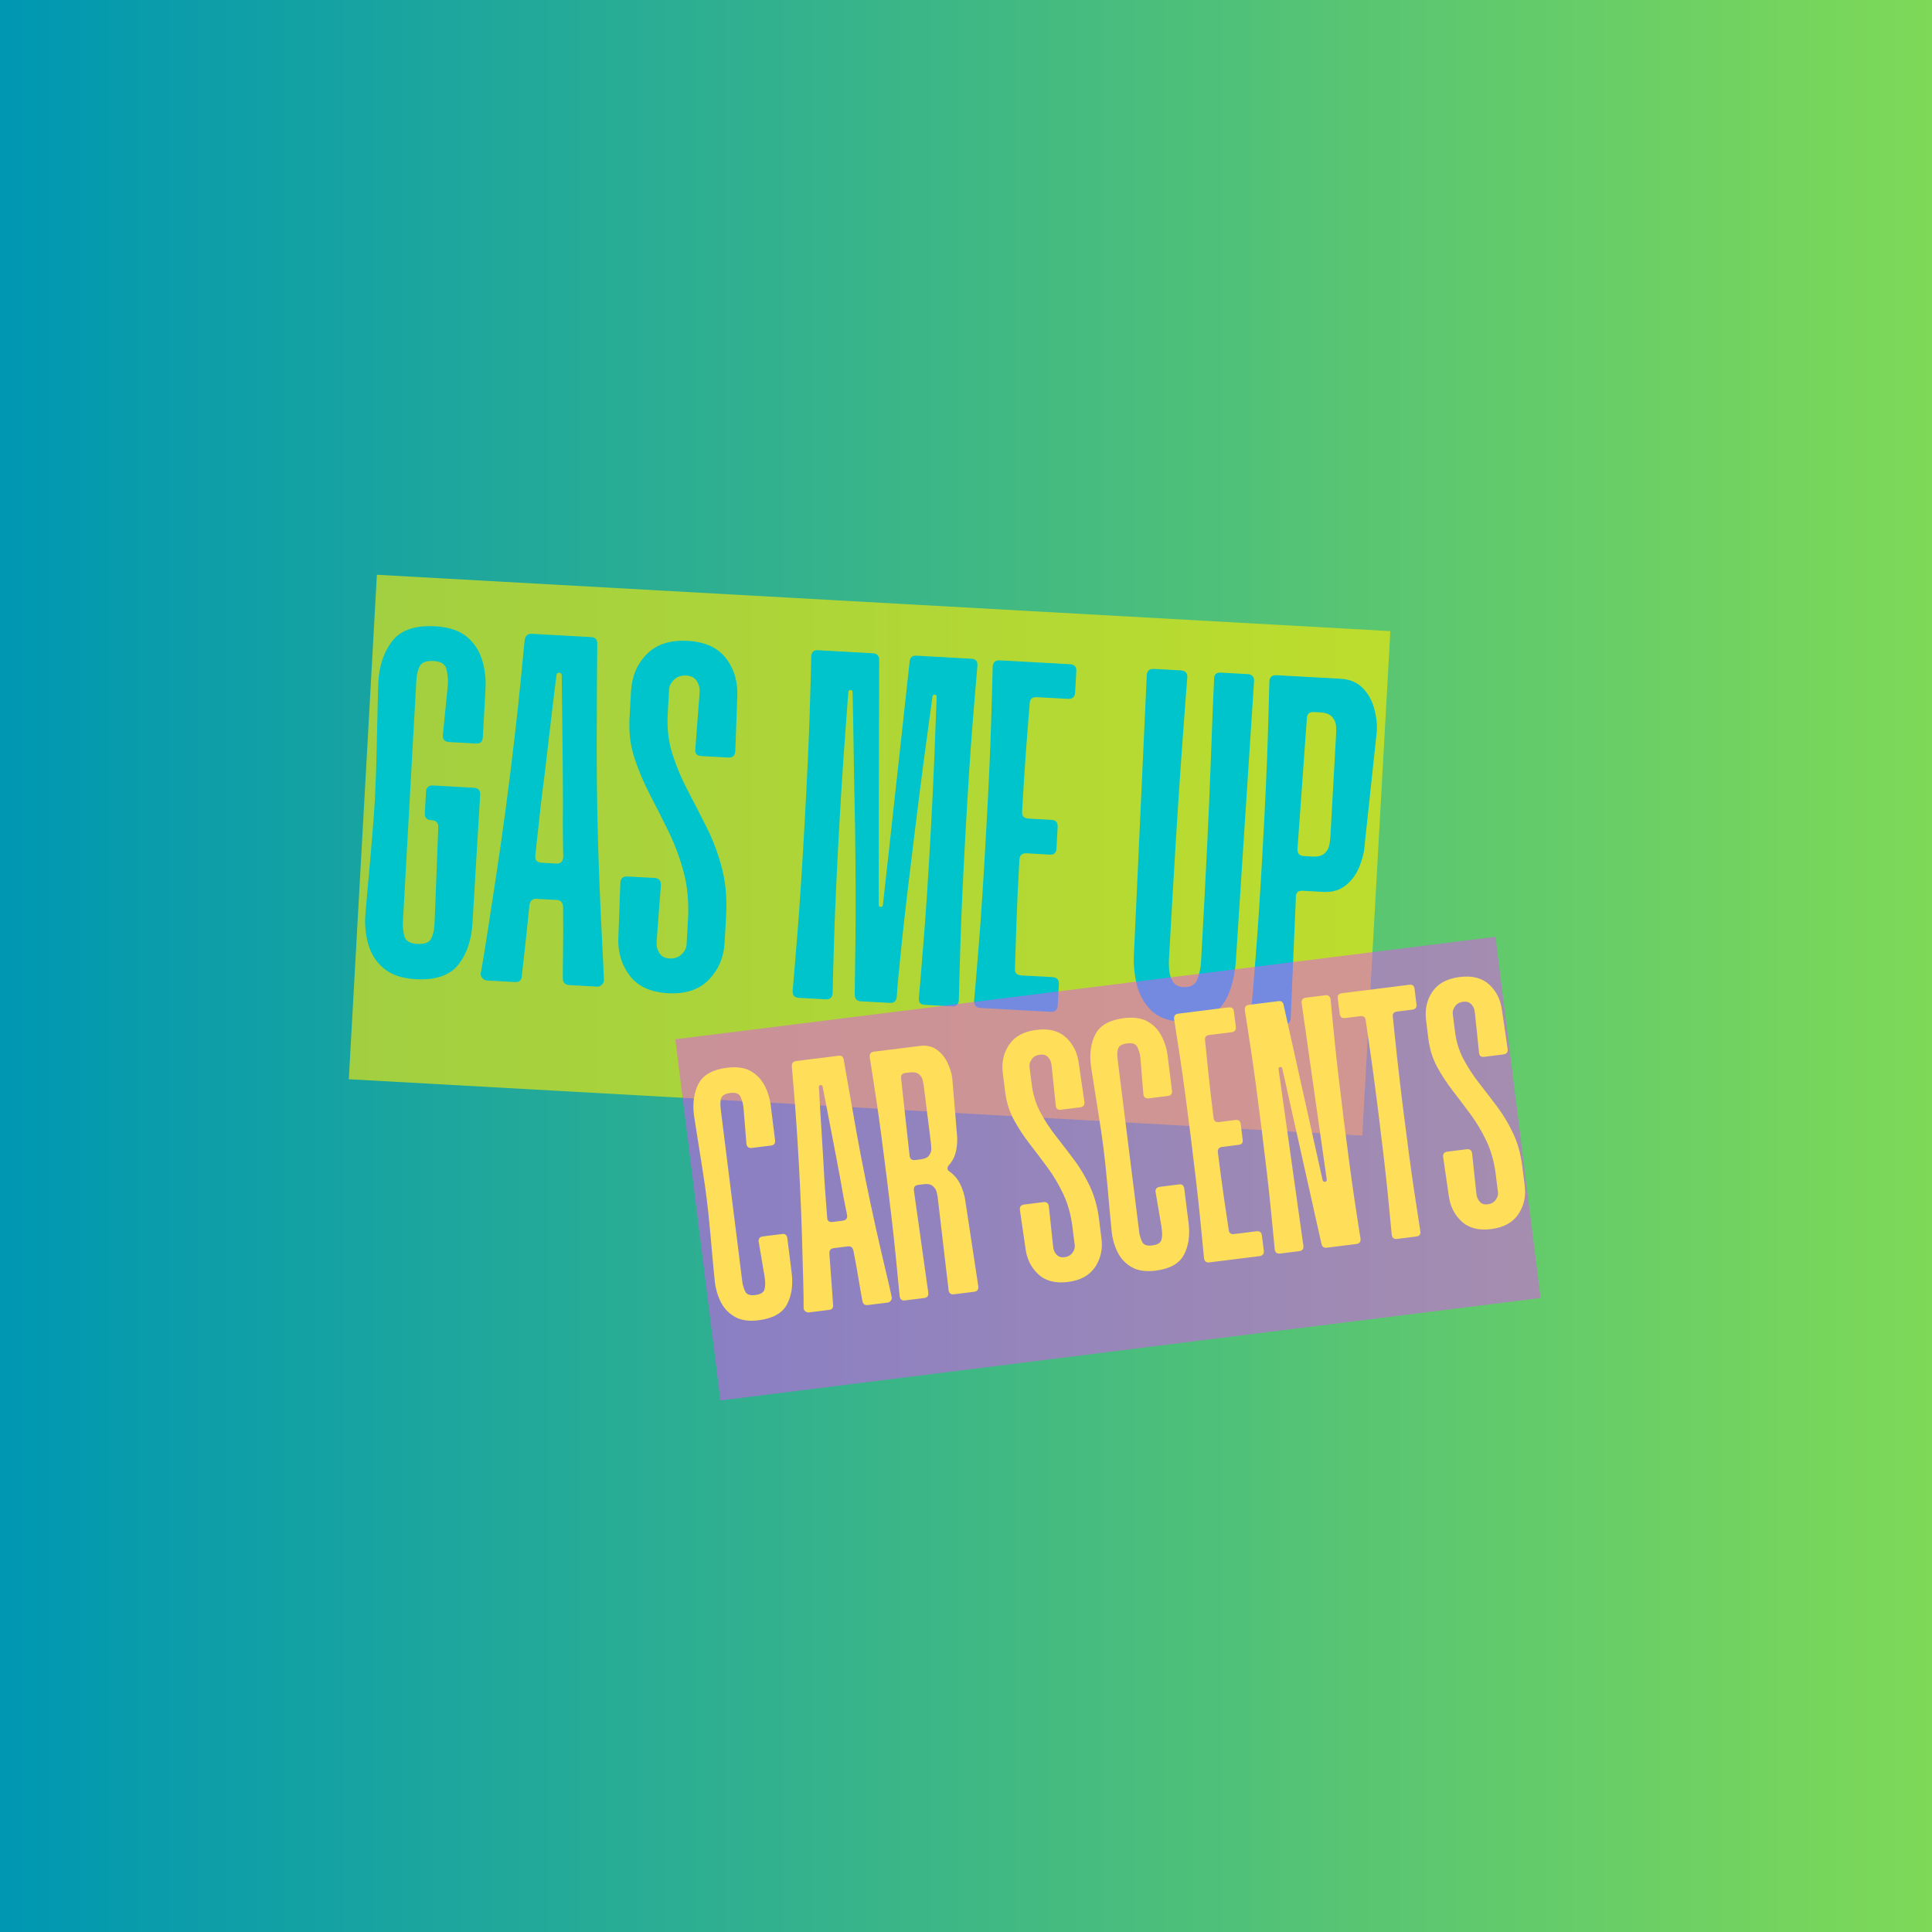 <svg version="1.0" preserveAspectRatio="xMidYMid meet" height="1024" viewBox="0 0 768 768" zoomAndPan="magnify" width="1024" xmlns:xlink="http://www.w3.org/1999/xlink" xmlns="http://www.w3.org/2000/svg"><defs><g></g><linearGradient id="a612fc8346" y2="512" gradientUnits="userSpaceOnUse" x2="1024" y1="512" gradientTransform="matrix(0.75, 0, 0, 0.75, 0, 0)" x1="0"><stop offset="0" stop-color="rgb(0%, 59.219%, 69.8%)" stop-opacity="1"></stop><stop offset="0.008" stop-color="rgb(0.192%, 59.32%, 69.659%)" stop-opacity="1"></stop><stop offset="0.016" stop-color="rgb(0.577%, 59.521%, 69.38%)" stop-opacity="1"></stop><stop offset="0.023" stop-color="rgb(0.963%, 59.724%, 69.102%)" stop-opacity="1"></stop><stop offset="0.031" stop-color="rgb(1.349%, 59.926%, 68.823%)" stop-opacity="1"></stop><stop offset="0.039" stop-color="rgb(1.735%, 60.129%, 68.544%)" stop-opacity="1"></stop><stop offset="0.047" stop-color="rgb(2.121%, 60.33%, 68.266%)" stop-opacity="1"></stop><stop offset="0.055" stop-color="rgb(2.507%, 60.533%, 67.987%)" stop-opacity="1"></stop><stop offset="0.062" stop-color="rgb(2.893%, 60.735%, 67.708%)" stop-opacity="1"></stop><stop offset="0.07" stop-color="rgb(3.279%, 60.938%, 67.429%)" stop-opacity="1"></stop><stop offset="0.078" stop-color="rgb(3.665%, 61.139%, 67.151%)" stop-opacity="1"></stop><stop offset="0.086" stop-color="rgb(4.051%, 61.342%, 66.872%)" stop-opacity="1"></stop><stop offset="0.094" stop-color="rgb(4.437%, 61.543%, 66.592%)" stop-opacity="1"></stop><stop offset="0.102" stop-color="rgb(4.823%, 61.746%, 66.315%)" stop-opacity="1"></stop><stop offset="0.109" stop-color="rgb(5.209%, 61.948%, 66.035%)" stop-opacity="1"></stop><stop offset="0.117" stop-color="rgb(5.595%, 62.151%, 65.756%)" stop-opacity="1"></stop><stop offset="0.125" stop-color="rgb(5.981%, 62.354%, 65.479%)" stop-opacity="1"></stop><stop offset="0.133" stop-color="rgb(6.367%, 62.555%, 65.199%)" stop-opacity="1"></stop><stop offset="0.141" stop-color="rgb(6.754%, 62.758%, 64.92%)" stop-opacity="1"></stop><stop offset="0.148" stop-color="rgb(7.14%, 62.959%, 64.642%)" stop-opacity="1"></stop><stop offset="0.156" stop-color="rgb(7.526%, 63.162%, 64.363%)" stop-opacity="1"></stop><stop offset="0.164" stop-color="rgb(7.912%, 63.364%, 64.084%)" stop-opacity="1"></stop><stop offset="0.172" stop-color="rgb(8.298%, 63.567%, 63.806%)" stop-opacity="1"></stop><stop offset="0.18" stop-color="rgb(8.684%, 63.768%, 63.527%)" stop-opacity="1"></stop><stop offset="0.188" stop-color="rgb(9.07%, 63.971%, 63.248%)" stop-opacity="1"></stop><stop offset="0.195" stop-color="rgb(9.456%, 64.172%, 62.97%)" stop-opacity="1"></stop><stop offset="0.203" stop-color="rgb(9.842%, 64.375%, 62.691%)" stop-opacity="1"></stop><stop offset="0.211" stop-color="rgb(10.228%, 64.577%, 62.411%)" stop-opacity="1"></stop><stop offset="0.219" stop-color="rgb(10.614%, 64.78%, 62.134%)" stop-opacity="1"></stop><stop offset="0.227" stop-color="rgb(11%, 64.981%, 61.855%)" stop-opacity="1"></stop><stop offset="0.234" stop-color="rgb(11.386%, 65.184%, 61.575%)" stop-opacity="1"></stop><stop offset="0.242" stop-color="rgb(11.772%, 65.385%, 61.296%)" stop-opacity="1"></stop><stop offset="0.25" stop-color="rgb(12.158%, 65.588%, 61.018%)" stop-opacity="1"></stop><stop offset="0.258" stop-color="rgb(12.544%, 65.79%, 60.739%)" stop-opacity="1"></stop><stop offset="0.266" stop-color="rgb(12.93%, 65.993%, 60.46%)" stop-opacity="1"></stop><stop offset="0.273" stop-color="rgb(13.316%, 66.194%, 60.182%)" stop-opacity="1"></stop><stop offset="0.281" stop-color="rgb(13.702%, 66.397%, 59.903%)" stop-opacity="1"></stop><stop offset="0.289" stop-color="rgb(14.088%, 66.599%, 59.624%)" stop-opacity="1"></stop><stop offset="0.297" stop-color="rgb(14.474%, 66.801%, 59.346%)" stop-opacity="1"></stop><stop offset="0.305" stop-color="rgb(14.861%, 67.003%, 59.067%)" stop-opacity="1"></stop><stop offset="0.312" stop-color="rgb(15.247%, 67.206%, 58.788%)" stop-opacity="1"></stop><stop offset="0.32" stop-color="rgb(15.633%, 67.407%, 58.51%)" stop-opacity="1"></stop><stop offset="0.328" stop-color="rgb(16.019%, 67.61%, 58.231%)" stop-opacity="1"></stop><stop offset="0.336" stop-color="rgb(16.405%, 67.812%, 57.951%)" stop-opacity="1"></stop><stop offset="0.344" stop-color="rgb(16.791%, 68.015%, 57.674%)" stop-opacity="1"></stop><stop offset="0.352" stop-color="rgb(17.177%, 68.216%, 57.394%)" stop-opacity="1"></stop><stop offset="0.359" stop-color="rgb(17.563%, 68.419%, 57.115%)" stop-opacity="1"></stop><stop offset="0.367" stop-color="rgb(17.949%, 68.62%, 56.837%)" stop-opacity="1"></stop><stop offset="0.375" stop-color="rgb(18.335%, 68.823%, 56.558%)" stop-opacity="1"></stop><stop offset="0.383" stop-color="rgb(18.721%, 69.025%, 56.279%)" stop-opacity="1"></stop><stop offset="0.391" stop-color="rgb(19.106%, 69.228%, 56.001%)" stop-opacity="1"></stop><stop offset="0.398" stop-color="rgb(19.492%, 69.429%, 55.722%)" stop-opacity="1"></stop><stop offset="0.406" stop-color="rgb(19.878%, 69.632%, 55.443%)" stop-opacity="1"></stop><stop offset="0.414" stop-color="rgb(20.264%, 69.833%, 55.165%)" stop-opacity="1"></stop><stop offset="0.422" stop-color="rgb(20.65%, 70.036%, 54.886%)" stop-opacity="1"></stop><stop offset="0.43" stop-color="rgb(21.036%, 70.238%, 54.607%)" stop-opacity="1"></stop><stop offset="0.438" stop-color="rgb(21.422%, 70.441%, 54.327%)" stop-opacity="1"></stop><stop offset="0.445" stop-color="rgb(21.808%, 70.642%, 54.05%)" stop-opacity="1"></stop><stop offset="0.453" stop-color="rgb(22.194%, 70.845%, 53.77%)" stop-opacity="1"></stop><stop offset="0.461" stop-color="rgb(22.58%, 71.046%, 53.491%)" stop-opacity="1"></stop><stop offset="0.469" stop-color="rgb(22.966%, 71.249%, 53.214%)" stop-opacity="1"></stop><stop offset="0.477" stop-color="rgb(23.352%, 71.451%, 52.934%)" stop-opacity="1"></stop><stop offset="0.484" stop-color="rgb(23.738%, 71.654%, 52.655%)" stop-opacity="1"></stop><stop offset="0.492" stop-color="rgb(24.124%, 71.855%, 52.377%)" stop-opacity="1"></stop><stop offset="0.5" stop-color="rgb(24.51%, 72.058%, 52.098%)" stop-opacity="1"></stop><stop offset="0.508" stop-color="rgb(24.896%, 72.26%, 51.819%)" stop-opacity="1"></stop><stop offset="0.516" stop-color="rgb(25.282%, 72.462%, 51.541%)" stop-opacity="1"></stop><stop offset="0.523" stop-color="rgb(25.668%, 72.664%, 51.262%)" stop-opacity="1"></stop><stop offset="0.531" stop-color="rgb(26.054%, 72.867%, 50.983%)" stop-opacity="1"></stop><stop offset="0.539" stop-color="rgb(26.44%, 73.068%, 50.705%)" stop-opacity="1"></stop><stop offset="0.547" stop-color="rgb(26.826%, 73.271%, 50.426%)" stop-opacity="1"></stop><stop offset="0.555" stop-color="rgb(27.213%, 73.473%, 50.146%)" stop-opacity="1"></stop><stop offset="0.562" stop-color="rgb(27.599%, 73.676%, 49.869%)" stop-opacity="1"></stop><stop offset="0.57" stop-color="rgb(27.985%, 73.877%, 49.59%)" stop-opacity="1"></stop><stop offset="0.578" stop-color="rgb(28.371%, 74.08%, 49.31%)" stop-opacity="1"></stop><stop offset="0.586" stop-color="rgb(28.757%, 74.281%, 49.033%)" stop-opacity="1"></stop><stop offset="0.594" stop-color="rgb(29.143%, 74.484%, 48.753%)" stop-opacity="1"></stop><stop offset="0.602" stop-color="rgb(29.529%, 74.686%, 48.474%)" stop-opacity="1"></stop><stop offset="0.609" stop-color="rgb(29.915%, 74.889%, 48.195%)" stop-opacity="1"></stop><stop offset="0.617" stop-color="rgb(30.301%, 75.09%, 47.917%)" stop-opacity="1"></stop><stop offset="0.625" stop-color="rgb(30.687%, 75.293%, 47.638%)" stop-opacity="1"></stop><stop offset="0.633" stop-color="rgb(31.073%, 75.494%, 47.359%)" stop-opacity="1"></stop><stop offset="0.641" stop-color="rgb(31.459%, 75.697%, 47.081%)" stop-opacity="1"></stop><stop offset="0.648" stop-color="rgb(31.845%, 75.899%, 46.802%)" stop-opacity="1"></stop><stop offset="0.656" stop-color="rgb(32.231%, 76.102%, 46.523%)" stop-opacity="1"></stop><stop offset="0.664" stop-color="rgb(32.617%, 76.303%, 46.245%)" stop-opacity="1"></stop><stop offset="0.672" stop-color="rgb(33.003%, 76.506%, 45.966%)" stop-opacity="1"></stop><stop offset="0.68" stop-color="rgb(33.389%, 76.707%, 45.686%)" stop-opacity="1"></stop><stop offset="0.688" stop-color="rgb(33.775%, 76.91%, 45.409%)" stop-opacity="1"></stop><stop offset="0.695" stop-color="rgb(34.161%, 77.112%, 45.129%)" stop-opacity="1"></stop><stop offset="0.703" stop-color="rgb(34.547%, 77.315%, 44.85%)" stop-opacity="1"></stop><stop offset="0.711" stop-color="rgb(34.933%, 77.516%, 44.572%)" stop-opacity="1"></stop><stop offset="0.719" stop-color="rgb(35.32%, 77.719%, 44.293%)" stop-opacity="1"></stop><stop offset="0.727" stop-color="rgb(35.706%, 77.921%, 44.014%)" stop-opacity="1"></stop><stop offset="0.734" stop-color="rgb(36.092%, 78.123%, 43.736%)" stop-opacity="1"></stop><stop offset="0.742" stop-color="rgb(36.478%, 78.325%, 43.457%)" stop-opacity="1"></stop><stop offset="0.75" stop-color="rgb(36.864%, 78.528%, 43.178%)" stop-opacity="1"></stop><stop offset="0.758" stop-color="rgb(37.25%, 78.729%, 42.9%)" stop-opacity="1"></stop><stop offset="0.766" stop-color="rgb(37.634%, 78.932%, 42.621%)" stop-opacity="1"></stop><stop offset="0.773" stop-color="rgb(38.02%, 79.134%, 42.342%)" stop-opacity="1"></stop><stop offset="0.781" stop-color="rgb(38.406%, 79.337%, 42.062%)" stop-opacity="1"></stop><stop offset="0.789" stop-color="rgb(38.792%, 79.538%, 41.785%)" stop-opacity="1"></stop><stop offset="0.797" stop-color="rgb(39.178%, 79.741%, 41.505%)" stop-opacity="1"></stop><stop offset="0.805" stop-color="rgb(39.565%, 79.942%, 41.226%)" stop-opacity="1"></stop><stop offset="0.812" stop-color="rgb(39.951%, 80.145%, 40.948%)" stop-opacity="1"></stop><stop offset="0.82" stop-color="rgb(40.337%, 80.348%, 40.669%)" stop-opacity="1"></stop><stop offset="0.828" stop-color="rgb(40.723%, 80.55%, 40.39%)" stop-opacity="1"></stop><stop offset="0.836" stop-color="rgb(41.109%, 80.753%, 40.112%)" stop-opacity="1"></stop><stop offset="0.844" stop-color="rgb(41.495%, 80.954%, 39.833%)" stop-opacity="1"></stop><stop offset="0.852" stop-color="rgb(41.881%, 81.157%, 39.554%)" stop-opacity="1"></stop><stop offset="0.859" stop-color="rgb(42.267%, 81.358%, 39.276%)" stop-opacity="1"></stop><stop offset="0.867" stop-color="rgb(42.653%, 81.561%, 38.997%)" stop-opacity="1"></stop><stop offset="0.875" stop-color="rgb(43.039%, 81.763%, 38.718%)" stop-opacity="1"></stop><stop offset="0.883" stop-color="rgb(43.425%, 81.966%, 38.44%)" stop-opacity="1"></stop><stop offset="0.891" stop-color="rgb(43.811%, 82.167%, 38.161%)" stop-opacity="1"></stop><stop offset="0.898" stop-color="rgb(44.197%, 82.37%, 37.881%)" stop-opacity="1"></stop><stop offset="0.906" stop-color="rgb(44.583%, 82.571%, 37.604%)" stop-opacity="1"></stop><stop offset="0.914" stop-color="rgb(44.969%, 82.774%, 37.325%)" stop-opacity="1"></stop><stop offset="0.922" stop-color="rgb(45.355%, 82.976%, 37.045%)" stop-opacity="1"></stop><stop offset="0.93" stop-color="rgb(45.741%, 83.179%, 36.768%)" stop-opacity="1"></stop><stop offset="0.938" stop-color="rgb(46.127%, 83.38%, 36.488%)" stop-opacity="1"></stop><stop offset="0.945" stop-color="rgb(46.513%, 83.583%, 36.209%)" stop-opacity="1"></stop><stop offset="0.953" stop-color="rgb(46.899%, 83.784%, 35.93%)" stop-opacity="1"></stop><stop offset="0.961" stop-color="rgb(47.285%, 83.987%, 35.652%)" stop-opacity="1"></stop><stop offset="0.969" stop-color="rgb(47.672%, 84.189%, 35.373%)" stop-opacity="1"></stop><stop offset="0.977" stop-color="rgb(48.058%, 84.392%, 35.094%)" stop-opacity="1"></stop><stop offset="0.984" stop-color="rgb(48.444%, 84.593%, 34.816%)" stop-opacity="1"></stop><stop offset="0.992" stop-color="rgb(48.83%, 84.796%, 34.537%)" stop-opacity="1"></stop><stop offset="1" stop-color="rgb(49.216%, 84.998%, 34.258%)" stop-opacity="1"></stop></linearGradient><clipPath id="f50a984a1e"><path clip-rule="nonzero" d="M 132 145 L 476.719 145 L 476.719 330.281 L 132 330.281 Z M 132 145"></path></clipPath><clipPath id="d1a9da18a5"><path clip-rule="nonzero" d="M 0.32 0.238 L 344.719 0.238 L 344.719 185 L 0.32 185 Z M 0.32 0.238"></path></clipPath><clipPath id="36274f5a59"><rect height="186" y="0" width="345" x="0"></rect></clipPath><clipPath id="138a46e536"><rect height="331" y="0" width="477" x="0"></rect></clipPath></defs><rect fill-opacity="1" height="921.6" y="-76.8" fill="#ffffff" width="921.6" x="-76.8"></rect><rect height="921.6" y="-76.8" width="921.6" fill="url(#a612fc8346)" x="-76.8"></rect><g transform="matrix(1, 0, 0, 1, 136, 227)"><g clip-path="url(#138a46e536)"><path fill-rule="nonzero" fill-opacity="0.6" d="M 13.816 1.477 L 416.68 23.879 L 405.527 224.414 L 2.664 202.012 L 13.816 1.477" fill="#ffed00"></path><g fill-opacity="1" fill="#00c4cc"><g transform="translate(2.918, 159.728)"><g><path d="M 30.422 -71.922 C 30.523 -73.723 31.484 -74.578 33.297 -74.484 L 49.391 -73.578 C 51.203 -73.484 52.055 -72.535 51.953 -70.734 L 48.906 -19.922 C 48.531 -13.098 46.648 -7.539 43.266 -3.25 C 39.879 1.031 34.219 2.953 26.281 2.516 C 20.977 2.211 16.82 0.828 13.812 -1.641 C 10.812 -4.109 8.75 -7.191 7.625 -10.891 C 6.508 -14.586 6.055 -18.391 6.266 -22.297 C 6.266 -22.297 6.375 -23.617 6.594 -26.266 C 6.812 -28.91 7.098 -32.211 7.453 -36.172 C 7.816 -40.141 8.191 -44.312 8.578 -48.688 C 8.961 -53.07 9.289 -57.078 9.562 -60.703 C 9.832 -64.328 10.016 -67.047 10.109 -68.859 C 10.203 -70.535 10.316 -73.219 10.453 -76.906 C 10.598 -80.602 10.719 -84.613 10.812 -88.938 C 10.914 -93.27 11.008 -97.457 11.094 -101.5 C 11.176 -105.551 11.254 -108.867 11.328 -111.453 C 11.398 -114.035 11.438 -115.328 11.438 -115.328 C 11.82 -122.148 13.707 -127.707 17.094 -132 C 20.477 -136.289 26.141 -138.211 34.078 -137.766 C 39.516 -137.461 43.703 -136.078 46.641 -133.609 C 49.586 -131.148 51.617 -128.066 52.734 -124.359 C 53.848 -120.66 54.297 -116.859 54.078 -112.953 L 53.016 -93.719 C 52.91 -91.914 52.023 -91.062 50.359 -91.156 L 39.703 -91.75 C 37.754 -91.863 36.906 -92.883 37.156 -94.812 L 39.047 -113.797 C 39.047 -113.797 39.051 -113.93 39.062 -114.203 C 39.082 -114.484 39.109 -114.906 39.141 -115.469 C 39.223 -116.863 39.035 -118.586 38.578 -120.641 C 38.129 -122.691 36.441 -123.801 33.516 -123.969 C 30.598 -124.125 28.742 -123.457 27.953 -121.969 C 27.172 -120.477 26.711 -118.547 26.578 -116.172 C 26.578 -116.035 26.477 -114.188 26.281 -110.625 C 26.082 -107.07 25.82 -102.473 25.5 -96.828 C 25.188 -91.191 24.844 -85.023 24.469 -78.328 C 24.102 -71.641 23.734 -64.953 23.359 -58.266 C 22.992 -51.578 22.656 -45.477 22.344 -39.969 C 22.039 -34.469 21.789 -30.008 21.594 -26.594 C 21.406 -23.176 21.312 -21.469 21.312 -21.469 C 21.312 -21.469 21.301 -21.328 21.281 -21.047 C 21.27 -20.773 21.25 -20.359 21.219 -19.797 C 21.145 -18.398 21.332 -16.711 21.781 -14.734 C 22.238 -12.754 23.926 -11.68 26.844 -11.516 C 29.781 -11.348 31.641 -12.008 32.422 -13.5 C 33.211 -15 33.664 -16.863 33.781 -19.094 C 33.82 -19.789 33.848 -20.242 33.859 -20.453 C 33.867 -20.66 33.875 -20.766 33.875 -20.766 L 35.297 -57.797 C 35.398 -59.609 34.547 -60.566 32.734 -60.672 L 32.531 -60.688 C 30.719 -60.781 29.859 -61.664 29.953 -63.344 Z M 30.422 -71.922"></path></g></g></g><g fill-opacity="1" fill="#00c4cc"><g transform="translate(51.839, 162.448)"><g><path d="M 38.469 2.141 C 36.789 2.047 35.93 1.156 35.891 -0.531 C 35.879 -2.906 35.91 -6.641 35.984 -11.734 C 36.066 -16.836 36.07 -22.535 36 -28.828 C 35.957 -30.648 35.102 -31.609 33.438 -31.703 L 25.484 -32.141 C 23.816 -32.234 22.859 -31.379 22.609 -29.578 C 21.984 -23.316 21.391 -17.648 20.828 -12.578 C 20.273 -7.504 19.859 -3.789 19.578 -1.438 C 19.484 0.238 18.598 1.031 16.922 0.938 L 5.844 0.328 C 5.02 0.273 4.348 -0.078 3.828 -0.734 C 3.305 -1.398 3.129 -2.078 3.297 -2.766 C 3.898 -5.941 4.738 -10.992 5.812 -17.922 C 6.895 -24.848 8.098 -32.711 9.422 -41.516 C 10.754 -50.316 12.023 -59.234 13.234 -68.266 C 14.43 -77.285 15.562 -86.379 16.625 -95.547 C 17.695 -104.711 18.57 -112.844 19.25 -119.938 C 19.926 -127.031 20.414 -132.031 20.719 -134.938 C 20.957 -136.738 21.906 -137.594 23.562 -137.5 L 47.203 -136.188 C 48.879 -136.094 49.672 -135.141 49.578 -133.328 C 49.547 -130.41 49.504 -125.383 49.453 -118.25 C 49.41 -111.125 49.379 -102.945 49.359 -93.719 C 49.336 -84.5 49.422 -75.336 49.609 -66.234 C 49.797 -57.129 50.062 -48.129 50.406 -39.234 C 50.758 -30.336 51.125 -22.383 51.5 -15.375 C 51.883 -8.363 52.125 -3.254 52.219 -0.047 C 52.32 0.66 52.078 1.312 51.484 1.906 C 50.891 2.508 50.242 2.789 49.547 2.75 Z M 27.547 -46.484 L 33.188 -46.172 C 35 -46.078 35.957 -46.938 36.062 -48.75 C 35.977 -52.238 35.926 -55.695 35.906 -59.125 C 35.883 -62.551 35.895 -65.941 35.938 -69.297 C 35.926 -76.711 35.867 -85.141 35.766 -94.578 C 35.672 -104.023 35.566 -112.805 35.453 -120.922 C 35.492 -121.617 35.164 -121.988 34.469 -122.031 C 33.77 -122.07 33.398 -121.742 33.359 -121.047 C 32.348 -112.992 31.301 -104.273 30.219 -94.891 C 29.145 -85.516 28.129 -77.145 27.172 -69.781 C 26.836 -66.445 26.473 -63.078 26.078 -59.672 C 25.68 -56.266 25.316 -52.828 24.984 -49.359 C 24.734 -47.555 25.586 -46.598 27.547 -46.484 Z M 27.547 -46.484"></path></g></g></g><g fill-opacity="1" fill="#00c4cc"><g transform="translate(103.268, 165.308)"><g><path d="M 26.703 -118.266 C 26.68 -117.848 26.625 -116.836 26.531 -115.234 C 26.438 -113.641 26.348 -112.109 26.266 -110.641 C 26.191 -109.172 26.156 -108.438 26.156 -108.438 C 25.832 -102.727 26.473 -97.379 28.078 -92.391 C 29.691 -87.41 31.734 -82.578 34.203 -77.891 C 36.68 -73.211 39.176 -68.352 41.688 -63.312 C 44.207 -58.281 46.211 -52.926 47.703 -47.25 C 49.203 -41.57 49.758 -35.25 49.375 -28.281 L 48.781 -17.625 C 48.457 -11.77 46.367 -6.852 42.516 -2.875 C 38.66 1.102 33.25 2.898 26.281 2.516 C 19.301 2.129 14.188 -0.25 10.938 -4.625 C 7.688 -9.008 6.223 -14.129 6.547 -19.984 L 7.328 -41.328 C 7.43 -43.141 8.391 -43.992 10.203 -43.891 L 20.859 -43.312 C 22.68 -43.207 23.539 -42.25 23.438 -40.438 L 21.828 -19.125 C 21.816 -18.844 21.801 -18.598 21.781 -18.391 C 21.77 -18.18 21.754 -17.867 21.734 -17.453 C 21.66 -16.055 22.039 -14.707 22.875 -13.406 C 23.707 -12.102 25.023 -11.398 26.828 -11.297 C 28.785 -11.191 30.395 -11.734 31.656 -12.922 C 32.914 -14.109 33.582 -15.398 33.656 -16.797 C 33.688 -17.348 33.742 -18.426 33.828 -20.031 C 33.922 -21.645 34.008 -23.18 34.094 -24.641 C 34.176 -26.098 34.219 -26.828 34.219 -26.828 C 34.602 -33.797 34.008 -40.148 32.438 -45.891 C 30.863 -51.641 28.852 -56.992 26.406 -61.953 C 23.957 -66.922 21.5 -71.781 19.031 -76.531 C 16.57 -81.289 14.535 -86.125 12.922 -91.031 C 11.305 -95.938 10.66 -101.25 10.984 -106.969 L 11.562 -117.422 C 11.895 -123.41 13.984 -128.359 17.828 -132.266 C 21.68 -136.18 27.098 -137.945 34.078 -137.562 C 41.047 -137.176 46.156 -134.828 49.406 -130.516 C 52.664 -126.211 54.129 -121.066 53.797 -115.078 L 53.016 -93.719 C 52.91 -91.914 51.957 -91.066 50.156 -91.172 L 39.5 -91.766 C 37.688 -91.867 36.898 -92.816 37.141 -94.609 L 38.75 -115.906 C 38.75 -115.906 38.754 -116.039 38.766 -116.312 C 38.785 -116.594 38.812 -117.016 38.844 -117.578 C 38.914 -118.973 38.535 -120.32 37.703 -121.625 C 36.867 -122.938 35.473 -123.648 33.516 -123.766 C 31.566 -123.867 29.961 -123.328 28.703 -122.141 C 27.441 -120.953 26.773 -119.66 26.703 -118.266 Z M 26.703 -118.266"></path></g></g></g><g fill-opacity="1" fill="#00c4cc"><g transform="translate(151.979, 168.017)"><g></g></g></g><g fill-opacity="1" fill="#00c4cc"><g transform="translate(173.93, 169.237)"><g><path d="M 76.266 -134.375 C 77.93 -134.281 78.719 -133.395 78.625 -131.719 C 78.281 -127.969 77.656 -120.488 76.75 -109.281 C 75.844 -98.082 74.883 -83.426 73.875 -65.312 C 72.875 -47.195 72.195 -32.484 71.844 -21.172 C 71.5 -9.867 71.297 -2.398 71.234 1.234 C 71.129 3.047 70.242 3.906 68.578 3.812 L 57.703 3.203 C 55.891 3.109 55.102 2.156 55.344 0.344 C 55.676 -3.27 56.297 -10.711 57.203 -21.984 C 58.117 -33.266 59.078 -47.961 60.078 -66.078 C 60.66 -76.535 61.133 -86.328 61.5 -95.453 C 61.863 -104.586 62.164 -112.508 62.406 -119.219 C 62.438 -119.77 62.172 -120.062 61.609 -120.094 C 61.055 -120.125 60.766 -119.863 60.734 -119.312 C 59.805 -112.645 58.738 -104.766 57.531 -95.672 C 56.332 -86.586 55.094 -76.836 53.812 -66.422 C 51.531 -48.098 49.797 -33.336 48.609 -22.141 C 47.43 -10.953 46.742 -3.551 46.547 0.062 C 46.316 1.727 45.438 2.52 43.906 2.438 L 32.203 1.797 C 30.66 1.703 29.867 0.816 29.828 -0.859 C 29.891 -4.484 29.988 -11.922 30.125 -23.172 C 30.258 -34.422 30.207 -49.281 29.969 -67.75 C 29.727 -78.25 29.547 -88.078 29.422 -97.234 C 29.297 -106.398 29.145 -114.348 28.969 -121.078 C 29 -121.629 28.734 -121.922 28.172 -121.953 C 27.609 -121.984 27.312 -121.723 27.281 -121.172 C 26.77 -114.484 26.191 -106.578 25.547 -97.453 C 24.898 -88.336 24.285 -78.551 23.703 -68.094 C 22.703 -49.977 22.023 -35.266 21.672 -23.953 C 21.328 -12.648 21.125 -5.188 21.062 -1.562 C 20.957 0.25 20.066 1.109 18.391 1.016 L 7.516 0.422 C 5.848 0.328 5.066 -0.625 5.172 -2.438 C 5.504 -6.051 6.125 -13.492 7.031 -24.766 C 7.945 -36.047 8.906 -50.742 9.906 -68.859 C 10.914 -86.973 11.594 -101.645 11.938 -112.875 C 12.281 -124.113 12.488 -131.617 12.562 -135.391 C 12.656 -137.066 13.535 -137.859 15.203 -137.766 L 36.953 -136.562 C 38.629 -136.469 39.492 -135.648 39.547 -134.109 L 39.375 -67.234 L 39.359 -36.609 C 39.328 -36.055 39.594 -35.766 40.156 -35.734 C 40.719 -35.703 41.016 -35.961 41.047 -36.516 L 44.406 -66.953 L 51.688 -133.438 C 51.906 -134.957 52.773 -135.676 54.297 -135.594 Z M 76.266 -134.375"></path></g></g></g><g fill-opacity="1" fill="#00c4cc"><g transform="translate(246.057, 173.248)"><g><path d="M 15.422 -137.75 L 43.219 -136.219 C 45.031 -136.113 45.891 -135.223 45.797 -133.547 L 45.312 -124.984 C 45.219 -123.18 44.266 -122.332 42.453 -122.438 L 30.141 -123.109 C 28.316 -123.211 27.359 -122.426 27.266 -120.75 C 26.848 -115.738 26.367 -109.613 25.828 -102.375 C 25.285 -95.133 24.754 -86.844 24.234 -77.5 C 24.141 -75.82 25 -74.938 26.812 -74.844 L 36.016 -74.328 C 37.691 -74.234 38.477 -73.285 38.375 -71.484 L 37.906 -62.906 C 37.812 -61.227 36.926 -60.438 35.25 -60.531 L 26.047 -61.047 C 24.234 -61.141 23.273 -60.281 23.172 -58.469 C 22.648 -49.125 22.258 -40.828 22 -33.578 C 21.738 -26.336 21.535 -20.195 21.391 -15.156 C 21.297 -13.488 22.16 -12.602 23.984 -12.5 L 36.297 -11.828 C 38.109 -11.723 38.961 -10.766 38.859 -8.953 L 38.406 -0.594 C 38.301 1.219 37.344 2.07 35.531 1.969 L 7.734 0.438 C 5.922 0.332 5.066 -0.625 5.172 -2.438 C 5.516 -6.188 6.141 -13.664 7.047 -24.875 C 7.953 -36.082 8.906 -50.742 9.906 -68.859 C 10.914 -86.973 11.586 -101.613 11.922 -112.781 C 12.266 -123.945 12.473 -131.414 12.547 -135.188 C 12.648 -137 13.609 -137.852 15.422 -137.75 Z M 15.422 -137.75"></path></g></g></g><g fill-opacity="1" fill="#00c4cc"><g transform="translate(285.36, 175.434)"><g></g></g></g><g fill-opacity="1" fill="#00c4cc"><g transform="translate(307.311, 176.655)"><g><path d="M 41.984 -136.281 L 52.641 -135.688 C 54.441 -135.582 55.289 -134.625 55.188 -132.812 L 48 -22.297 C 47.738 -17.68 46.91 -13.457 45.516 -9.625 C 44.117 -5.789 41.891 -2.734 38.828 -0.453 C 35.766 1.816 31.582 2.805 26.281 2.516 C 20.977 2.211 16.938 0.66 14.156 -2.141 C 11.383 -4.953 9.516 -8.375 8.547 -12.406 C 7.586 -16.445 7.223 -20.492 7.453 -24.547 L 12.547 -135.188 C 12.648 -137 13.609 -137.852 15.422 -137.75 L 26.078 -137.172 C 27.898 -137.066 28.758 -136.109 28.656 -134.297 C 28.238 -129.43 27.383 -117.945 26.094 -99.844 C 24.812 -81.75 23.266 -56.395 21.453 -23.781 C 21.453 -23.781 21.441 -23.641 21.422 -23.359 C 21.41 -23.078 21.391 -22.66 21.359 -22.109 C 21.297 -21.129 21.328 -19.789 21.453 -18.094 C 21.578 -16.406 22.051 -14.875 22.875 -13.5 C 23.707 -12.133 25.098 -11.395 27.047 -11.281 C 29.973 -11.125 31.848 -12.176 32.672 -14.438 C 33.504 -16.695 33.988 -19.016 34.125 -21.391 C 34.156 -21.941 34.176 -22.359 34.188 -22.641 C 34.207 -22.922 34.219 -23.062 34.219 -23.062 C 36.031 -55.676 37.266 -81.051 37.922 -99.188 C 38.578 -117.32 39.039 -128.828 39.312 -133.703 C 39.281 -135.523 40.172 -136.383 41.984 -136.281 Z M 41.984 -136.281"></path></g></g></g><g fill-opacity="1" fill="#00c4cc"><g transform="translate(356.023, 179.363)"><g><path d="M 40.938 -136.547 C 44.551 -136.336 47.445 -135.125 49.625 -132.906 C 51.812 -130.695 53.344 -127.992 54.219 -124.797 C 55.094 -121.609 55.453 -118.617 55.297 -115.828 L 50.484 -70.812 C 50.328 -68.02 49.641 -65.082 48.422 -62 C 47.211 -58.926 45.395 -56.41 42.969 -54.453 C 40.551 -52.492 37.531 -51.613 33.906 -51.812 L 25.766 -52.266 C 23.941 -52.367 23.055 -51.504 23.109 -49.672 L 21.062 -1.781 C 20.969 0.039 20.082 0.906 18.406 0.812 L 7.75 0.234 C 5.938 0.129 5.078 -0.832 5.172 -2.656 C 5.516 -6.395 6.141 -13.867 7.047 -25.078 C 7.953 -36.285 8.91 -50.945 9.922 -69.062 C 10.93 -87.176 11.602 -101.816 11.938 -112.984 C 12.281 -124.148 12.488 -131.617 12.562 -135.391 C 12.656 -137.203 13.609 -138.055 15.422 -137.953 Z M 36.812 -73.438 L 39.109 -114.844 C 39.148 -115.539 39.133 -116.52 39.062 -117.781 C 38.988 -119.039 38.488 -120.223 37.562 -121.328 C 36.645 -122.43 35.07 -123.047 32.844 -123.172 L 30.344 -123.312 C 28.531 -123.406 27.578 -122.613 27.484 -120.938 L 23.75 -68.922 C 23.656 -67.109 24.516 -66.156 26.328 -66.062 L 29.672 -65.875 C 31.898 -65.75 33.531 -66.18 34.562 -67.172 C 35.602 -68.16 36.227 -69.316 36.438 -70.641 C 36.656 -71.961 36.781 -72.895 36.812 -73.438 Z M 36.812 -73.438"></path></g></g></g><g clip-path="url(#f50a984a1e)"><g transform="matrix(1, 0, 0, 1, 132, 145)"><g clip-path="url(#36274f5a59)"><g clip-path="url(#d1a9da18a5)"><path fill-rule="nonzero" fill-opacity="0.5" d="M 0.449 41.121 L 326.488 0.383 L 344.426 143.969 L 18.391 184.703 L 0.449 41.121" fill="#e950f7"></path></g><g fill-opacity="1" fill="#ffde59"><g transform="translate(14.624, 154.569)"><g><path d="M 16.297 -70.25 C 14.898 -70.082 14.16 -70.703 14.078 -72.109 L 12.969 -85.781 C 12.969 -85.781 12.957 -85.879 12.938 -86.078 C 12.914 -86.273 12.879 -86.578 12.828 -86.984 C 12.703 -87.973 12.352 -89.141 11.781 -90.484 C 11.207 -91.828 9.875 -92.367 7.781 -92.109 C 5.688 -91.848 4.453 -91.164 4.078 -90.062 C 3.711 -88.957 3.641 -87.555 3.859 -85.859 C 3.879 -85.648 4.047 -84.301 4.359 -81.812 C 4.672 -79.32 5.078 -76.055 5.578 -72.016 C 6.086 -67.984 6.641 -63.57 7.234 -58.781 C 7.836 -53.988 8.438 -49.195 9.031 -44.406 C 9.633 -39.625 10.18 -35.266 10.672 -31.328 C 11.16 -27.391 11.555 -24.203 11.859 -21.766 C 12.172 -19.328 12.328 -18.109 12.328 -18.109 C 12.328 -18.109 12.336 -18.004 12.359 -17.797 C 12.379 -17.598 12.414 -17.297 12.469 -16.891 C 12.594 -15.898 12.941 -14.727 13.516 -13.375 C 14.086 -12.031 15.426 -11.492 17.531 -11.766 C 19.613 -12.023 20.836 -12.707 21.203 -13.812 C 21.578 -14.926 21.656 -16.328 21.438 -18.016 C 21.375 -18.523 21.332 -18.852 21.312 -19 C 21.301 -19.156 21.297 -19.234 21.297 -19.234 L 19 -32.75 C 18.727 -34.133 19.289 -34.91 20.688 -35.078 L 28.312 -36.031 C 29.508 -36.188 30.191 -35.617 30.359 -34.328 L 32.078 -20.578 C 32.68 -15.691 32.055 -11.508 30.203 -8.031 C 28.359 -4.551 24.602 -2.457 18.938 -1.75 C 15.133 -1.27 12.008 -1.711 9.562 -3.078 C 7.113 -4.453 5.254 -6.375 3.984 -8.844 C 2.711 -11.32 1.906 -13.961 1.562 -16.766 C 1.562 -16.766 1.469 -17.688 1.281 -19.531 C 1.094 -21.375 0.867 -23.75 0.609 -26.656 C 0.348 -29.562 0.078 -32.594 -0.203 -35.75 C -0.492 -38.906 -0.773 -41.781 -1.047 -44.375 C -1.328 -46.969 -1.551 -48.914 -1.719 -50.219 C -1.863 -51.414 -2.125 -53.332 -2.5 -55.969 C -2.883 -58.602 -3.32 -61.457 -3.812 -64.531 C -4.301 -67.613 -4.773 -70.594 -5.234 -73.469 C -5.691 -76.352 -6.062 -78.711 -6.344 -80.547 C -6.625 -82.391 -6.766 -83.312 -6.766 -83.312 C -7.367 -88.195 -6.75 -92.375 -4.906 -95.844 C -3.062 -99.32 0.703 -101.414 6.391 -102.125 C 10.273 -102.602 13.414 -102.156 15.812 -100.781 C 18.207 -99.414 20.039 -97.5 21.312 -95.031 C 22.594 -92.562 23.406 -89.926 23.75 -87.125 L 25.469 -73.375 C 25.633 -72.082 25.117 -71.359 23.922 -71.203 Z M 16.297 -70.25"></path></g></g></g><g fill-opacity="1" fill="#ffde59"><g transform="translate(49.471, 150.215)"><g><path d="M 27.516 -3.438 C 26.316 -3.289 25.598 -3.812 25.359 -5 C 25.035 -6.676 24.57 -9.32 23.969 -12.938 C 23.375 -16.562 22.645 -20.598 21.781 -25.047 C 21.52 -26.336 20.797 -26.91 19.609 -26.766 L 13.922 -26.047 C 12.711 -25.898 12.145 -25.172 12.219 -23.859 C 12.57 -19.336 12.875 -15.242 13.125 -11.578 C 13.383 -7.922 13.57 -5.238 13.688 -3.531 C 13.832 -2.332 13.305 -1.66 12.109 -1.516 L 4.188 -0.516 C 3.582 -0.441 3.051 -0.602 2.594 -1 C 2.145 -1.406 1.941 -1.863 1.984 -2.375 C 2.004 -4.707 1.945 -8.395 1.812 -13.438 C 1.688 -18.488 1.523 -24.219 1.328 -30.625 C 1.141 -37.031 0.891 -43.504 0.578 -50.047 C 0.266 -56.598 -0.098 -63.188 -0.516 -69.812 C -0.93 -76.438 -1.359 -82.301 -1.797 -87.406 C -2.242 -92.52 -2.547 -96.133 -2.703 -98.25 C -2.773 -99.551 -2.211 -100.281 -1.016 -100.438 L 15.891 -102.547 C 17.086 -102.691 17.77 -102.117 17.938 -100.828 C 18.301 -98.742 18.926 -95.176 19.812 -90.125 C 20.695 -85.07 21.723 -79.273 22.891 -72.734 C 24.055 -66.203 25.297 -59.723 26.609 -53.297 C 27.91 -46.879 29.254 -40.539 30.641 -34.281 C 32.035 -28.031 33.32 -22.441 34.5 -17.516 C 35.676 -12.598 36.5 -9.008 36.969 -6.75 C 37.133 -6.258 37.047 -5.766 36.703 -5.266 C 36.367 -4.766 35.945 -4.484 35.438 -4.422 Z M 13.516 -36.469 L 17.547 -36.984 C 18.848 -37.141 19.422 -37.867 19.266 -39.172 C 18.754 -41.641 18.27 -44.082 17.812 -46.5 C 17.363 -48.914 16.938 -51.32 16.531 -53.719 C 15.57 -58.957 14.441 -64.914 13.141 -71.594 C 11.848 -78.281 10.648 -84.484 9.547 -90.203 C 9.484 -90.703 9.203 -90.922 8.703 -90.859 C 8.203 -90.797 7.984 -90.516 8.047 -90.016 C 8.367 -84.191 8.75 -77.883 9.188 -71.094 C 9.625 -64.312 9.977 -58.258 10.25 -52.938 C 10.445 -50.52 10.625 -48.082 10.781 -45.625 C 10.938 -43.164 11.125 -40.688 11.344 -38.188 C 11.395 -36.875 12.117 -36.301 13.516 -36.469 Z M 13.516 -36.469"></path></g></g></g><g fill-opacity="1" fill="#ffde59"><g transform="translate(86.262, 145.618)"><g><path d="M 23.125 -51.953 C 25.008 -50.672 26.461 -48.953 27.484 -46.797 C 28.516 -44.648 29.164 -42.535 29.438 -40.453 L 34.625 -6.297 C 34.781 -5.004 34.207 -4.273 32.906 -4.109 L 24.984 -3.125 C 23.691 -2.957 22.969 -3.52 22.812 -4.812 L 18.484 -41.672 C 18.422 -42.16 18.285 -42.844 18.078 -43.719 C 17.879 -44.602 17.379 -45.398 16.578 -46.109 C 15.785 -46.828 14.586 -47.086 12.984 -46.891 L 10.75 -46.609 C 9.445 -46.453 8.875 -45.723 9.031 -44.422 L 14.734 -3.812 C 14.891 -2.52 14.363 -1.797 13.156 -1.641 L 5.531 -0.688 C 4.238 -0.531 3.516 -1.098 3.359 -2.391 C 3.109 -5.098 2.582 -10.477 1.781 -18.531 C 0.988 -26.582 -0.219 -37.086 -1.844 -50.047 C -3.457 -63.016 -4.863 -73.473 -6.062 -81.422 C -7.27 -89.379 -8.086 -94.695 -8.516 -97.375 C -8.68 -98.676 -8.117 -99.406 -6.828 -99.562 L 11.422 -101.844 C 14.016 -102.164 16.227 -101.68 18.062 -100.391 C 19.895 -99.098 21.328 -97.375 22.359 -95.219 C 23.391 -93.07 24.031 -91.004 24.281 -89.016 L 26.125 -66.922 C 26.383 -64.828 26.281 -62.609 25.812 -60.266 C 25.344 -57.93 24.348 -55.957 22.828 -54.344 C 22.484 -53.895 22.336 -53.445 22.391 -53 C 22.453 -52.551 22.695 -52.203 23.125 -51.953 Z M 12.922 -86.234 C 12.867 -86.629 12.734 -87.289 12.516 -88.219 C 12.305 -89.156 11.805 -89.953 11.016 -90.609 C 10.223 -91.273 9.023 -91.508 7.422 -91.312 L 5.625 -91.094 C 4.332 -90.926 3.77 -90.195 3.938 -88.906 L 7.312 -58.188 C 7.477 -56.895 8.211 -56.328 9.516 -56.484 L 11.75 -56.766 C 13.352 -56.961 14.457 -57.477 15.062 -58.312 C 15.664 -59.145 15.957 -60.016 15.938 -60.922 C 15.914 -61.836 15.875 -62.547 15.812 -63.047 Z M 12.922 -86.234"></path></g></g></g><g fill-opacity="1" fill="#ffde59"><g transform="translate(121.857, 141.171)"><g></g></g></g><g fill-opacity="1" fill="#ffde59"><g transform="translate(137.56, 139.209)"><g><path d="M 3.688 -87.188 C 3.727 -86.895 3.816 -86.176 3.953 -85.031 C 4.098 -83.883 4.234 -82.785 4.359 -81.734 C 4.492 -80.691 4.562 -80.172 4.562 -80.172 C 5.07 -76.086 6.219 -72.379 8 -69.047 C 9.789 -65.723 11.859 -62.562 14.203 -59.562 C 16.555 -56.57 18.945 -53.457 21.375 -50.219 C 23.801 -46.977 25.91 -43.441 27.703 -39.609 C 29.504 -35.785 30.719 -31.383 31.344 -26.406 L 32.297 -18.781 C 32.816 -14.594 31.969 -10.836 29.75 -7.516 C 27.531 -4.203 23.93 -2.234 18.953 -1.609 C 13.953 -0.984 10.02 -2.008 7.156 -4.688 C 4.289 -7.375 2.598 -10.812 2.078 -15 L -0.125 -30.219 C -0.289 -31.508 0.27 -32.234 1.562 -32.391 L 9.188 -33.344 C 10.477 -33.508 11.207 -32.945 11.375 -31.656 L 13 -16.359 C 13.02 -16.148 13.039 -15.973 13.062 -15.828 C 13.082 -15.68 13.113 -15.457 13.156 -15.156 C 13.281 -14.156 13.719 -13.242 14.469 -12.422 C 15.227 -11.609 16.258 -11.285 17.562 -11.453 C 18.957 -11.617 20.02 -12.207 20.75 -13.219 C 21.488 -14.227 21.797 -15.234 21.672 -16.234 C 21.617 -16.629 21.52 -17.398 21.375 -18.547 C 21.227 -19.691 21.086 -20.789 20.953 -21.844 C 20.828 -22.895 20.766 -23.422 20.766 -23.422 C 20.141 -28.398 18.898 -32.82 17.047 -36.688 C 15.203 -40.551 13.094 -44.082 10.719 -47.281 C 8.344 -50.488 5.977 -53.613 3.625 -56.656 C 1.27 -59.707 -0.789 -62.867 -2.562 -66.141 C -4.332 -69.41 -5.477 -73.094 -6 -77.188 L -6.922 -84.656 C -7.461 -88.945 -6.617 -92.723 -4.391 -95.984 C -2.172 -99.242 1.438 -101.188 6.438 -101.812 C 11.414 -102.438 15.332 -101.43 18.188 -98.797 C 21.039 -96.172 22.738 -92.711 23.281 -88.422 L 25.5 -73.219 C 25.656 -71.926 25.082 -71.195 23.781 -71.031 L 16.156 -70.078 C 14.863 -69.922 14.188 -70.492 14.125 -71.797 L 12.531 -87.078 C 12.531 -87.078 12.516 -87.176 12.484 -87.375 C 12.461 -87.582 12.426 -87.879 12.375 -88.266 C 12.25 -89.273 11.801 -90.188 11.031 -91 C 10.27 -91.82 9.195 -92.145 7.812 -91.969 C 6.414 -91.789 5.348 -91.203 4.609 -90.203 C 3.867 -89.203 3.562 -88.195 3.688 -87.188 Z M 3.688 -87.188"></path></g></g></g><g fill-opacity="1" fill="#ffde59"><g transform="translate(172.407, 134.855)"><g><path d="M 16.297 -70.25 C 14.898 -70.082 14.16 -70.703 14.078 -72.109 L 12.969 -85.781 C 12.969 -85.781 12.957 -85.879 12.938 -86.078 C 12.914 -86.273 12.879 -86.578 12.828 -86.984 C 12.703 -87.973 12.352 -89.141 11.781 -90.484 C 11.207 -91.828 9.875 -92.367 7.781 -92.109 C 5.688 -91.848 4.453 -91.164 4.078 -90.062 C 3.711 -88.957 3.641 -87.555 3.859 -85.859 C 3.879 -85.648 4.047 -84.301 4.359 -81.812 C 4.672 -79.32 5.078 -76.055 5.578 -72.016 C 6.086 -67.984 6.641 -63.57 7.234 -58.781 C 7.836 -53.988 8.438 -49.195 9.031 -44.406 C 9.633 -39.625 10.18 -35.266 10.672 -31.328 C 11.16 -27.391 11.555 -24.203 11.859 -21.766 C 12.172 -19.328 12.328 -18.109 12.328 -18.109 C 12.328 -18.109 12.336 -18.004 12.359 -17.797 C 12.379 -17.598 12.414 -17.297 12.469 -16.891 C 12.594 -15.898 12.941 -14.727 13.516 -13.375 C 14.086 -12.031 15.426 -11.492 17.531 -11.766 C 19.613 -12.023 20.836 -12.707 21.203 -13.812 C 21.578 -14.926 21.656 -16.328 21.438 -18.016 C 21.375 -18.523 21.332 -18.852 21.312 -19 C 21.301 -19.156 21.297 -19.234 21.297 -19.234 L 19 -32.75 C 18.727 -34.133 19.289 -34.91 20.688 -35.078 L 28.312 -36.031 C 29.508 -36.188 30.191 -35.617 30.359 -34.328 L 32.078 -20.578 C 32.68 -15.691 32.055 -11.508 30.203 -8.031 C 28.359 -4.551 24.602 -2.457 18.938 -1.75 C 15.133 -1.27 12.008 -1.711 9.562 -3.078 C 7.113 -4.453 5.254 -6.375 3.984 -8.844 C 2.711 -11.32 1.906 -13.961 1.562 -16.766 C 1.562 -16.766 1.469 -17.688 1.281 -19.531 C 1.094 -21.375 0.867 -23.75 0.609 -26.656 C 0.348 -29.562 0.078 -32.594 -0.203 -35.75 C -0.492 -38.906 -0.773 -41.781 -1.047 -44.375 C -1.328 -46.969 -1.551 -48.914 -1.719 -50.219 C -1.863 -51.414 -2.125 -53.332 -2.5 -55.969 C -2.883 -58.602 -3.32 -61.457 -3.812 -64.531 C -4.301 -67.613 -4.773 -70.594 -5.234 -73.469 C -5.691 -76.352 -6.062 -78.711 -6.344 -80.547 C -6.625 -82.391 -6.766 -83.312 -6.766 -83.312 C -7.367 -88.195 -6.75 -92.375 -4.906 -95.844 C -3.062 -99.32 0.703 -101.414 6.391 -102.125 C 10.273 -102.602 13.414 -102.156 15.812 -100.781 C 18.207 -99.414 20.039 -97.5 21.312 -95.031 C 22.594 -92.562 23.406 -89.926 23.75 -87.125 L 25.469 -73.375 C 25.633 -72.082 25.117 -71.359 23.922 -71.203 Z M 16.297 -70.25"></path></g></g></g><g fill-opacity="1" fill="#ffde59"><g transform="translate(207.253, 130.501)"><g><path d="M -6.828 -99.562 L 13.062 -102.047 C 14.352 -102.211 15.078 -101.695 15.234 -100.5 L 16 -94.359 C 16.156 -93.066 15.586 -92.336 14.297 -92.172 L 5.484 -91.078 C 4.18 -90.91 3.609 -90.227 3.766 -89.031 C 4.117 -85.426 4.566 -81.023 5.109 -75.828 C 5.648 -70.641 6.336 -64.703 7.172 -58.016 C 7.328 -56.828 8.055 -56.312 9.359 -56.469 L 15.938 -57.297 C 17.133 -57.441 17.812 -56.863 17.969 -55.562 L 18.734 -49.438 C 18.891 -48.238 18.367 -47.566 17.172 -47.422 L 10.594 -46.594 C 9.289 -46.438 8.719 -45.707 8.875 -44.406 C 9.707 -37.727 10.5 -31.801 11.25 -26.625 C 12.008 -21.457 12.66 -17.078 13.203 -13.484 C 13.348 -12.297 14.07 -11.785 15.375 -11.953 L 24.188 -13.047 C 25.477 -13.211 26.207 -12.645 26.375 -11.344 L 27.125 -5.359 C 27.281 -4.066 26.711 -3.336 25.422 -3.172 L 5.531 -0.688 C 4.238 -0.531 3.516 -1.098 3.359 -2.391 C 3.109 -5.098 2.582 -10.477 1.781 -18.531 C 0.988 -26.582 -0.219 -37.086 -1.844 -50.047 C -3.457 -63.016 -4.863 -73.473 -6.062 -81.422 C -7.27 -89.379 -8.086 -94.695 -8.516 -97.375 C -8.68 -98.676 -8.117 -99.406 -6.828 -99.562 Z M -6.828 -99.562"></path></g></g></g><g fill-opacity="1" fill="#ffde59"><g transform="translate(235.37, 126.988)"><g><path d="M 23.391 -103.344 C 24.68 -103.5 25.41 -102.926 25.578 -101.625 C 25.805 -98.926 26.328 -93.551 27.141 -85.5 C 27.953 -77.445 29.164 -66.938 30.781 -53.969 C 32.395 -41.102 33.797 -30.672 34.984 -22.672 C 36.18 -14.672 37.004 -9.328 37.453 -6.641 C 37.609 -5.348 37.039 -4.625 35.75 -4.469 L 24.078 -3.016 C 22.879 -2.859 22.16 -3.375 21.922 -4.562 L 6.375 -74.172 C 6.312 -74.672 6.031 -74.891 5.531 -74.828 C 5.031 -74.766 4.812 -74.484 4.875 -73.984 L 14.734 -3.812 C 14.891 -2.52 14.363 -1.797 13.156 -1.641 L 5.531 -0.688 C 4.238 -0.531 3.516 -1.098 3.359 -2.391 C 3.109 -5.098 2.582 -10.477 1.781 -18.531 C 0.988 -26.582 -0.219 -37.086 -1.844 -50.047 C -3.457 -63.016 -4.863 -73.473 -6.062 -81.422 C -7.27 -89.379 -8.086 -94.695 -8.516 -97.375 C -8.68 -98.676 -8.117 -99.406 -6.828 -99.562 L 4.828 -101.016 C 5.941 -101.16 6.617 -100.691 6.859 -99.609 L 22.391 -29.844 C 22.555 -29.352 22.883 -29.141 23.375 -29.203 C 23.875 -29.266 24.086 -29.598 24.016 -30.203 L 14.062 -100.188 C 13.895 -101.488 14.461 -102.223 15.766 -102.391 Z M 23.391 -103.344"></path></g></g></g><g fill-opacity="1" fill="#ffde59"><g transform="translate(273.657, 122.205)"><g><path d="M 21.406 -95.031 C 21.562 -93.738 21.039 -93.02 19.844 -92.875 L 13.703 -92.094 C 12.41 -91.938 11.844 -91.258 12 -90.062 C 12.414 -85.863 12.969 -80.613 13.656 -74.312 C 14.344 -68.02 15.207 -60.68 16.25 -52.297 C 17.875 -39.336 19.285 -28.859 20.484 -20.859 C 21.691 -12.859 22.508 -7.516 22.938 -4.828 C 23.195 -3.555 22.629 -2.832 21.234 -2.656 L 13.766 -1.719 C 12.461 -1.551 11.734 -2.113 11.578 -3.406 C 11.336 -6.125 10.816 -11.504 10.016 -19.547 C 9.211 -27.598 8 -38.102 6.375 -51.062 C 5.332 -59.445 4.367 -66.773 3.484 -73.047 C 2.598 -79.316 1.844 -84.539 1.219 -88.719 C 1.062 -89.914 0.336 -90.43 -0.953 -90.266 L -6.938 -89.516 C -8.227 -89.359 -8.953 -89.926 -9.109 -91.219 L -9.875 -97.359 C -10.031 -98.555 -9.461 -99.234 -8.172 -99.391 L 18.609 -102.75 C 19.805 -102.895 20.484 -102.367 20.641 -101.172 Z M 21.406 -95.031"></path></g></g></g><g fill-opacity="1" fill="#ffde59"><g transform="translate(305.811, 118.187)"><g><path d="M 3.688 -87.188 C 3.727 -86.895 3.816 -86.176 3.953 -85.031 C 4.098 -83.883 4.234 -82.785 4.359 -81.734 C 4.492 -80.691 4.562 -80.172 4.562 -80.172 C 5.07 -76.086 6.219 -72.379 8 -69.047 C 9.789 -65.723 11.859 -62.562 14.203 -59.562 C 16.555 -56.57 18.945 -53.457 21.375 -50.219 C 23.801 -46.977 25.91 -43.441 27.703 -39.609 C 29.504 -35.785 30.719 -31.383 31.344 -26.406 L 32.297 -18.781 C 32.816 -14.594 31.969 -10.836 29.75 -7.516 C 27.531 -4.203 23.93 -2.234 18.953 -1.609 C 13.953 -0.984 10.02 -2.008 7.156 -4.688 C 4.289 -7.375 2.598 -10.812 2.078 -15 L -0.125 -30.219 C -0.289 -31.508 0.27 -32.234 1.562 -32.391 L 9.188 -33.344 C 10.477 -33.508 11.207 -32.945 11.375 -31.656 L 13 -16.359 C 13.02 -16.148 13.039 -15.973 13.062 -15.828 C 13.082 -15.68 13.113 -15.457 13.156 -15.156 C 13.281 -14.156 13.719 -13.242 14.469 -12.422 C 15.227 -11.609 16.258 -11.285 17.562 -11.453 C 18.957 -11.617 20.02 -12.207 20.75 -13.219 C 21.488 -14.227 21.797 -15.234 21.672 -16.234 C 21.617 -16.629 21.52 -17.398 21.375 -18.547 C 21.227 -19.691 21.086 -20.789 20.953 -21.844 C 20.828 -22.895 20.766 -23.422 20.766 -23.422 C 20.141 -28.398 18.898 -32.82 17.047 -36.688 C 15.203 -40.551 13.094 -44.082 10.719 -47.281 C 8.344 -50.488 5.977 -53.613 3.625 -56.656 C 1.27 -59.707 -0.789 -62.867 -2.562 -66.141 C -4.332 -69.41 -5.477 -73.094 -6 -77.188 L -6.922 -84.656 C -7.461 -88.945 -6.617 -92.723 -4.391 -95.984 C -2.172 -99.242 1.438 -101.188 6.438 -101.812 C 11.414 -102.438 15.332 -101.43 18.188 -98.797 C 21.039 -96.172 22.738 -92.711 23.281 -88.422 L 25.5 -73.219 C 25.656 -71.926 25.082 -71.195 23.781 -71.031 L 16.156 -70.078 C 14.863 -69.922 14.188 -70.492 14.125 -71.797 L 12.531 -87.078 C 12.531 -87.078 12.516 -87.176 12.484 -87.375 C 12.461 -87.582 12.426 -87.879 12.375 -88.266 C 12.25 -89.273 11.801 -90.188 11.031 -91 C 10.27 -91.82 9.195 -92.145 7.812 -91.969 C 6.414 -91.789 5.348 -91.203 4.609 -90.203 C 3.867 -89.203 3.562 -88.195 3.688 -87.188 Z M 3.688 -87.188"></path></g></g></g></g></g></g></g></g></svg>